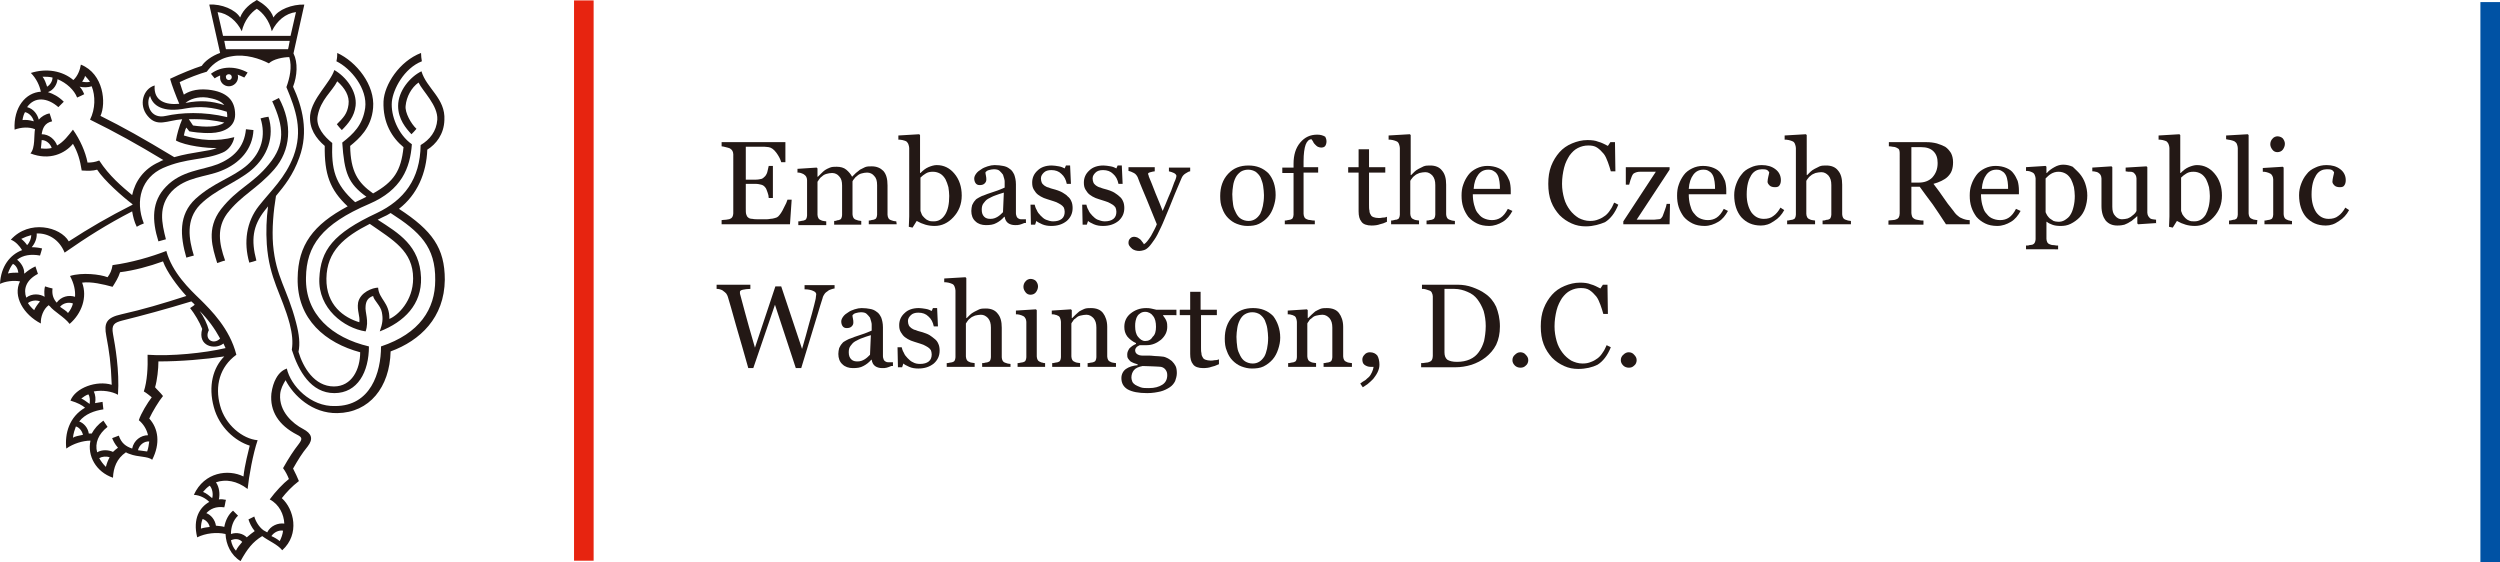 <?xml version="1.0" encoding="utf-8"?>
<!-- Generator: Adobe Illustrator 27.2.0, SVG Export Plug-In . SVG Version: 6.00 Build 0)  -->
<svg version="1.1" id="layer" xmlns="http://www.w3.org/2000/svg" xmlns:xlink="http://www.w3.org/1999/xlink" x="0px" y="0px"
	 viewBox="0 0 599.7 134.9" style="enable-background:new 0 0 599.7 134.9;" xml:space="preserve">
<style type="text/css">
	.st0{fill:#E72410;}
	.st1{fill:#0052A4;}
	.st2{fill:#231815;}
</style>
<g>
	<rect x="137.7" y="0.1" class="st0" width="4.7" height="134.4"/>
	<rect x="595" y="0.5" class="st1" width="4.7" height="134.4"/>
	<g>
		<path class="st2" d="M54.9,20.7c1.2,0,2.2-1,2.2-2.2c0-0.2,0-0.4-0.1-0.6c0.5,0.2,1,0.4,1.6,0.7c0.2-0.3,0.5-0.7,0.8-1.2
			c-2.9-1.6-6.3-1.6-8.8,0.3c0.3,0.3,0.6,0.8,0.9,1.1c0.4-0.3,0.9-0.5,1.3-0.7c0,0.1,0,0.3,0,0.4C52.7,19.7,53.7,20.7,54.9,20.7
			 M54.9,17.8c0.4,0,0.7,0.3,0.7,0.7c0,0.4-0.3,0.7-0.7,0.7c-0.4,0-0.7-0.3-0.7-0.7C54.1,18.1,54.5,17.8,54.9,17.8"/>
		<path class="st2" d="M65.8,40.6c3.9-4.5,4.5-10.8,1.1-17.1c-0.6,0.3-1,0.5-1.6,0.8c2.8,6.1,3.2,10.3-0.8,15.1
			C60.6,44.2,57,45.1,53,50.2c-3.6,4.7-2,9.3-0.9,12.9c0.7-0.2,1.3-0.5,1.9-0.6c-1.5-4.2-2-7.9,0.5-11.3
			C57.9,46.8,61.7,45.3,65.8,40.6"/>
		<path class="st2" d="M60.3,40.8c3.9-3.3,5.6-8.1,4.1-12.8c-0.7,0.1-1.2,0.2-1.9,0.4c1.3,4.1,0.3,8.1-3.2,11.2
			c-3.6,3.1-8,4.1-12.4,8.1c-4.1,3.8-3.7,8.9-2.2,14.1c0.6-0.2,1.1-0.3,1.8-0.5c-1.2-3.9-2-8.6,1.5-12.2
			C51.6,45.5,56.7,43.8,60.3,40.8"/>
		<path class="st2" d="M53,41c4.6-1.8,7.6-5.3,7.8-9.8c-0.6-0.1-1.3-0.1-1.8-0.2c-0.4,4.4-3.1,6.9-6.8,8.4
			c-3.6,1.4-8.7,1.5-12.4,5.4c-3.4,3.5-3.4,8-1.8,13.1c0.6-0.2,1.2-0.3,1.8-0.5c-1-3.9-1.9-7.9,1.4-11.5C44.6,42.4,49.3,42.5,53,41"
			/>
		<path class="st2" d="M102.5,35.9c2.1-1.3,4-3.7,4.1-7.1c0.3-5.2-4.3-7.6-5.5-11.7c-2.7,1.3-5.6,4.7-5.6,8.3c0,3.2,1.9,5.4,3.2,6.8
			c0.4-0.4,0.8-0.8,1.2-1.3c-1.3-1.2-2.8-3.9-2.6-5.5c0.2-2.2,1.4-4.4,3.1-5.6c1,2.1,4.7,5.5,4.5,8.9c-0.2,2.8-1.8,4.8-4,6.1
			c-0.1,8.2-4,13.2-10.5,16.3C79.9,56,76.9,60,76.6,66.8c-0.3,7.2,5.9,11.9,11.1,12.7c0.9-2.6-0.2-4.5,0-6.1c0.1-1.2,0.6-2,1.8-2.4
			c0.2,1.1,1.8,2.3,2.1,3.9s0.2,2.6-0.5,4.6c5.9-2.3,10.1-6.5,9.9-12.9c-0.3-7.7-5.3-10.6-10.4-13.9c0.4-0.2,0.8-0.4,1.2-0.6
			c0.7-0.3,1.3-0.6,1.9-1c7,4.5,10.8,8.1,10.7,16.1c0,6.9-3.7,12.8-13,15.9c0,6.3-2.5,14.3-11,14.3c-5.9,0.2-10.7-4.9-11.6-9
			c-0.8,0.3-1.8,0.9-2.6,2.4c-0.5,0.9-0.9,2.1-1.1,3.6c-0.4,4.2,1.7,7.6,6.2,9.9c1.2,0.6,1.3,1,0.3,2.3c-1.1,1.4-2.3,3.2-3.7,5.7
			c0.6,0.8,1.1,1.8,1.4,2.6c-1.4,1.1-3.2,3-4.6,4.9c2.3,1.2,3.4,3.6,3.5,5.8c-1.5-0.2-3.3,0.5-4.1,2.1c-0.3-0.2-0.6-0.3-0.9-0.5
			c-1.1-0.8-1.9-2.2-2.2-3.3c-0.4,0.2-1,0.5-1.4,0.7c0.3,0.9,0.7,1.8,1.5,2.8c-0.6,0.4-1.2,0.9-1.9,1.5c-0.9-0.9-2.4-1.3-3.8-0.8
			c0-1.6,0.5-3.3,1.7-4.4c-0.5-0.5-0.7-0.7-1.2-1.2c-1.1,0.9-1.8,2.3-2.1,3.9c-0.6-0.2-1.3-0.2-2-0.3c-0.2-1.4-1.2-2.6-2.3-3
			c0.9-1,2.3-1.7,4.3-1.4c0.2-0.6,0.2-1.1,0.4-1.8c-0.6-0.1-1.1-0.2-1.7-0.1c0.3-1.3,0.1-3-0.7-4.1c2.3-0.8,5-0.4,7.6,1.6
			c0.3-3,1.3-8.5,2.4-11.7c-3.6-0.3-7.8-3.7-9-8.3c-1.3-4.7-0.1-9.3,3.9-12.2c-1.6-6.3-6.1-10.7-8.6-13.2c-2.6-2.5-6.8-6.5-8.2-11.7
			c-3.6,1.4-8.4,2.8-12.9,3.4c-0.2,1.3-0.6,2.1-1.2,2.9c-1.8-0.7-6.1-1.2-9-0.3c1,1.9,1.3,3.5,1.2,5c-1.5-0.5-3.3-0.1-4.4,1.4
			c-0.7-0.8-1.2-1.8-1-3.4c-0.5-0.1-1.2-0.3-1.8-0.5c-0.2,0.7-0.2,1.6-0.1,2.5c-1.1-0.7-3-0.9-4.4,0.2c-0.7-2-0.1-4.2,2.8-5.7
			c-0.2-0.6-0.4-1.2-0.6-1.8c-1.1,0.5-1.9,1.1-2.6,1.7c0,0,0,0-0.1,0C5.9,64.3,5,63,4.1,62.3c1.4-1.1,3.3-1.4,5.5-1
			c0.2-0.5,0.3-1.1,0.5-1.7c-0.8-0.2-1.7-0.3-2.5-0.3c0.8-0.9,1.3-2.2,1.2-3.3c2.7-0.1,5.4,1.4,6.7,4.6c5.3-3.7,10.2-6.8,16.2-9.9
			c0.2,1.2,0.5,2.5,1.1,3.7c0.5-0.3,1.1-0.6,1.7-0.8c-2.2-5.6-0.5-11,4.6-13.3c5.7-2.5,9.9-1.8,14.3-3.7c1.5-0.6,2.6-2.3,2.8-3.7
			c-4.2,1.1-8.3,0.8-12.1-0.4c0.1-0.4,0.3-1.5,0.6-1.9c0.2,0.3,0.6,0.7,0.7,0.9c0.5,0.1,2.8,0.5,5.3,0.4c2.8-0.1,5.7-1.3,5.7-4.4
			c0-3.4-1.9-5.5-6.5-6c-3.1-0.3-4.9,0.6-5.8,1.2c-0.2-0.5-0.7-2-1-3c1.8-0.9,5-2.1,6.5-2.5c0.9-1.2,2.6-3.2,6-3.7
			c3.3-0.6,6.8,0.6,8.9,1.7c1-1,3.4-1.5,4.9-1.5c0.7,2.4,0.1,5-0.7,7.2c2.3,5.5,4,10.4,1.7,16.6c-2,5.2-5.3,8.1-8.3,11.9
			c-3,3.8-3.7,8.7-2.3,13.6c0.7-0.2,1.2-0.3,1.7-0.5c-1.3-4.9-0.9-8.3,2-12c0.3-0.4,0.6-0.7,0.8-1c-0.4,3-0.5,6-0.3,9.1
			c0.6,8.4,3.6,12,5.5,19.1c0.6,2.4,0.8,4.3,0.5,6.2c1.6,5.1,4.6,10.4,10.2,10.4c5.6,0,8.3-5.1,8.3-11.2
			c-8.9-2.1-15.3-7.7-15.1-16.5c0.1-7.6,3.7-12.8,15.2-17.7c7.7-3.3,9.8-8.6,10.2-14.3c-3.3-2.3-5.1-6.9-4.8-10.2
			c0.3-3,2.9-8,7.2-9.7c-0.1-0.7-0.2-1.2-0.2-2c-5.2,2-8.8,7.6-9,11.6c-0.2,5.2,2.1,8.8,4.8,11c-0.6,5.7-2.3,8.3-7.3,11.1
			c-3.7-2.6-5.4-5.3-5.5-11.4c2.1-1.7,5.1-4.3,5.5-9.1c0.5-5.5-4-11.1-8.6-13.2c0,0.6,0,1.1-0.2,2c3.5,1.7,7.5,6.6,6.9,11.2
			c-0.6,4.1-2.8,6.2-5.5,8.3c0.5,7.3,1.4,9.8,5.8,13c-0.3,0.2-0.7,0.3-1,0.5c-0.6,0.3-1.1,0.5-1.7,0.8c-5-4.4-5.7-8-5.5-14.2
			c-1.9-1.5-4-3.9-3.5-6.5c0.7-3.9,3.5-5.9,4.7-8.3c1.8,1.6,3,3.5,2.7,5.6c-0.3,2.2-1.2,3.1-2.8,4.7c0.4,0.5,0.7,0.9,1.2,1.4
			c1.6-1.6,3-3.3,3.3-5.8c0.4-3.5-2.3-7-5.1-8.6c-1,3.1-5.3,6.7-5.8,10.8c-0.3,3.2,1.4,5.6,3.5,7.4c-0.1,6.7,1.2,10.5,5.5,14.5
			c-8.3,4.4-11.9,9.3-12,17.2c-0.2,10,6.8,15.6,15,17.8c0,4.1-2,8.2-6.3,8.2c-4.7,0-7.4-4.6-8.5-8.3c0.4-1.9,0.2-4.1-0.6-7.1
			c-2.1-8.1-4.8-10.7-5.5-18.6c-0.3-3.8,0.1-8.1,0.7-11.7c2-2.4,4.1-5,5.6-9.2c2.3-6.3,0.7-12.2-1.5-17c1-2.6,1.2-5.8,0.1-8L73,1.1
			c-2.9-0.1-6.3,1.2-7.4,3.1c-0.7-2.1-2.6-3.4-4-4.2c-1.4,0.8-3.2,2.1-4,4.2c-1.1-1.9-4.5-3.3-7.4-3.1l2.6,11.6
			c-2,0.7-3.7,2-4.4,3.1c-1.9,0.6-5.1,1.9-7.6,3.1c0.4,1.5,1.4,4.1,2.2,6c-3.2,0.3-6.2-0.6-5.9-4.4c-2.8,0.8-3.9,4.7-1.7,7.3
			c2.3,2.8,4.6,1.1,8.3,0.8c-0.7,1.6-1.3,3.8-1.5,5.1c2.3,1.3,7.7,1.9,9.8,1.8c-1.6,0.8-5.7,0.9-10.2,2.2C34,33,29.7,30.6,24.1,27.8
			c1.4-3,0.8-10.1-4.7-12.3c-0.2,1.3-0.8,2.8-1.8,3.7C15,17,11.2,16.3,7.4,17.5c1.3,1.3,2.1,3,2.4,4.5c-3.6,0.2-6.6,3.7-6.3,9.1
			C5.1,30.5,7,30.4,8.4,31c-0.3,1.4,0.1,4.5-1.1,5.8c4.6,1.8,8.3,0,10.2-2.3c1.2,2.1,1.7,3.9,2.1,6.4c1.7,0.1,2.6,0.1,3.7-0.2
			c1.7,2.6,6.1,6.5,8.5,8.3v0.1c-5.9,3-10.2,5.5-15.3,8.8c-2-3.5-9.5-5.3-13.9-0.4C3.7,57.9,4.7,59,5.3,60c-2.9,1.1-5.1,3.9-5.3,8.1
			c1.2-0.6,3.2-0.9,4.8-0.6c-1.8,3.6,0.9,8,5,10.1c-0.1-1.5,0.6-3.5,1.9-4.4c0.1,0.1,0.1,0.2,0.2,0.2c1.1,1.4,3.5,2.6,4.8,4.3
			c2.9-2.5,4.3-6.4,3-9.9c2.2-0.3,5.1,0.4,7.3,1c0.7-1.1,1.4-2.2,1.8-3.5c3.3-0.4,7-1.4,10.3-2.6c0.9,2.5,3.4,5.9,5.6,8.3
			c-5.9,1.9-10.3,3.2-15.6,4.4c-3.6,0.8-4.2,2.1-3.6,5.2c0.7,3.8,1.1,6.3,1.3,11.7c-3.6-1.1-8.7,0.7-9.9,3.8
			c1.7,0.5,2.8,1.1,3.5,1.7c-3.8,2.2-4.9,6.2-4.5,9.8c1.7-1.2,4-1.9,5.8-1.9c-0.8,3.6,1.3,7.5,5.4,8.9c0.1-2.4,0.9-4.6,3.1-6.1
			c0.3,0.2,0.6,0.3,0.9,0.4c2,0.8,4.4,0.5,5.4,1.4c2-3.9,1.5-7.5-0.7-9.9c0.8-1.7,2.3-4.2,3.3-5.4c-0.6-0.8-1.6-1.7-1.9-2.1
			c0.5-1.7,0.8-4.4,0.8-6.2c5.4,0,11.2-0.5,15.8-1.2c-2.7,2.7-3.9,7.1-2.5,12.2c1.3,4.8,5.1,8.1,8.6,9.2c-0.3,1.3-1.2,4.6-1.5,7.4
			c-3.6-1.8-9.4-1.1-11.9,4.4c1.6,0.1,2.9,0.9,3.7,1.7c-2.3,1.3-4,4-2.9,8.5c2-1,4.7-1.3,6.8-0.8c0.1,2.5,1.3,5.1,3.6,6.5
			c1.6-2.9,2.9-4.6,5.2-6c1.6,1.2,3.7,2,4.8,3.4c4.3-3.9,2.8-9.9-0.1-12.5c1.1-1.4,2.4-2.8,4.1-4.1c-0.3-0.8-0.9-2-1.4-3
			c1.2-2.1,2.1-3.6,3.5-5.3c1.4-1.8,1-3.1-1.1-4.2c-2.5-1.3-5.8-4.2-5.5-8.3c0.1-1.3,0.7-2.4,1.3-3.4c1.9,3.7,6.4,8,12.4,7.9
			c7.7-0.1,12.6-6.2,12.8-14.8c7.1-2.6,12.9-8.1,13-17.2c0-7.6-3-11.8-11-17C100.1,46.7,102.3,41.5,102.5,35.9 M99.1,66.8
			c0,5.4-3.7,8.9-5.7,9.7c0.1-3.9-2.5-4.7-2.7-7.5c-1.3,0-4.3,1.1-4.8,3.6c-0.3,1.9,0.5,3.2,0.3,4.7c-3.7-1.1-8-4.1-7.9-10.5
			c0.1-6.6,4.3-10,10.4-13.1C94.3,57.6,99.1,60.2,99.1,66.8 M69.1,11.8H54.2c0,0-0.2-0.8-0.4-2h15.7C69.3,11,69.1,11.8,69.1,11.8
			 M52.2,2.9C54.6,3.2,56.8,5,58,7.5c0.6-2.6,2.2-4.5,3.6-5.4c1.4,0.9,3,2.8,3.6,5.4C66.4,5,68.5,3.2,71,2.9
			c-0.2,0.9-0.8,3.5-1.3,5.7H53.5C53,6.4,52.4,3.8,52.2,2.9 M46.3,30.1c-0.2-0.3-0.6-0.9-1-1.5c3.7-0.1,6.3,0.3,8.5,0.8
			C52.2,30.6,49,30.5,46.3,30.1 M49.7,23.4c1.7,0.3,3.2,0.7,4.1,1.8c-3.1-1-5.7-1.2-9.3-0.5C45.5,23.8,47.4,23.1,49.7,23.4
			 M39.8,27.8c-3.9,0.9-4.9-3.1-3.8-4.8c0.6,2.3,3,4.1,8.6,3c3.3-0.6,6.4-0.3,9.8,0.8c0,0.2,0.1,0.4,0.1,0.7c0,0.2,0,0.4,0,0.6
			C48.8,26.7,43.4,27,39.8,27.8 M21.6,19.6c-0.6,0.2-1.3,0.1-1.9,0c0.3-0.4,0.6-0.9,0.7-1.4C20.8,18.6,21.2,19.1,21.6,19.6
			 M12.6,18.6c0,0.8-0.5,1.7-1.3,2.2c-0.3-0.9-0.6-1.8-1.1-2.4C11,18.4,11.8,18.4,12.6,18.6 M5.4,28.8c0.1-0.7,0.3-1.4,0.6-1.9
			c1,0.2,1.9,1.2,2.1,2.2C7.1,28.8,6.2,28.7,5.4,28.8 M9.8,35.6c0.1-0.5,0.1-1.2,0.2-2c1.1,0,2.1,0.9,2.4,1.9
			C11.6,35.7,10.8,35.7,9.8,35.6 M23.8,38.5c-1,0.4-1.9,0.5-2.8,0.5c-0.5-2.6-1.8-5.5-3.5-7.9c-1.1,1.4-2.2,2.9-3.8,3.8
			c-0.5-1.4-1.9-2.7-3.7-2.7c0.2-1.4,0.7-2.7,2.5-3.1c-0.2-0.6-0.4-1.4-0.6-1.9c-1.1,0.2-2,0.8-2.6,1.5c-0.3-1.2-1.2-2.6-2.8-3
			c1.8-2.6,4.9-2.3,7.5,0c0.4-0.4,0.9-0.9,1.3-1.3c-1.2-1.2-2.5-1.9-3.8-2.3c1.4-0.5,2.2-1.9,2.3-3.1c2.2,0.9,4,2.6,4.7,4.4
			c0.7-0.3,1.1-0.5,1.7-0.8c-0.3-0.7-0.6-1.3-1.1-1.8c0.9,0.2,2,0.2,2.9-0.1c0.9,2.3,0.9,5.4-0.4,8c6.3,3.1,11.3,5.9,17.6,9.7
			c-0.4,0.1-0.7,0.3-1.1,0.5c-3.6,1.6-5.7,4.6-6.4,7.9C29.2,44.7,26.2,42.2,23.8,38.5 M7.5,56.4c0,0.8-0.4,1.8-1,2.4
			c-0.4-0.6-0.9-1.1-1.4-1.5C5.9,56.9,6.7,56.6,7.5,56.4 M1.9,65.6c0.3-0.9,0.7-1.7,1.2-2.3c0.7,0.3,1.2,1.2,1.3,2.1
			C3.6,65.4,2.7,65.4,1.9,65.6 M8.2,74.4c-0.6-0.5-1.1-1.1-1.5-1.7c0.7-0.6,2-0.8,2.9-0.4C9,73,8.4,73.9,8.2,74.4 M16.3,75.1
			c-0.3-0.5-1.1-0.9-1.9-1.5c0.7-0.9,2.1-1.2,3.1-0.8C17.3,73.6,16.9,74.4,16.3,75.1 M52.8,81.2c-1.5,1.6-3.9,0.3-2.7-2
			c-0.4-1.5-1.2-3.2-2.2-4.6C49.9,76.6,51.5,78.8,52.8,81.2 M19.5,95.6c0.5-0.4,1.1-0.8,1.7-1c0.4,0.6,0.4,1.5,0.3,2.3
			C20.7,96.3,20,95.8,19.5,95.6 M18.2,102.3c0.8,0.2,1.5,1.1,1.7,2c-1,0.2-2,0.4-2.4,0.7C17.6,104,17.9,103.1,18.2,102.3
			 M23.8,109.9c0.7-0.4,1.7-0.5,2.5-0.2c-0.4,0.7-0.7,1.5-0.9,2.3C24.7,111.3,24.2,110.6,23.8,109.9 M35.3,108.3
			c-0.8-0.1-1.5-0.2-2.2-0.3c0.3-1.3,1.5-2.2,2.7-2.1C35.7,106.6,35.6,107.5,35.3,108.3 M35.4,85.1c0.1,3-0.1,6.4-0.9,8.8
			c0.7,0.4,1.4,1,1.9,1.4c-1,1.3-2.6,3.9-3.1,5.5c1.1,0.9,1.9,2.2,2.2,3.6c-1.7,0-3.4,1.2-3.8,3.2c-1.5-0.5-2.6-1.3-3.2-3.1
			c-0.5,0.2-1.1,0.4-1.6,0.6c0.2,0.5,0.6,1.4,1.4,2.3c-0.4,0.3-0.8,0.6-1.2,1c-1.1-0.5-2.6-0.6-3.8,0.1c-0.6-2.2,0.3-4.4,2.5-6.1
			c-0.3-0.5-0.7-1-1-1.5c-1.3,0.9-2.2,2-2.8,3.1c-0.2,0-0.5,0-0.7,0c-0.2-1.4-1.2-2.5-2.3-2.9c1.4-1.8,3.7-2.6,5.8-2.9
			c-0.1-0.6-0.1-1.1-0.2-1.8c-0.6,0.1-1.2,0.2-1.8,0.3c0.2-0.9,0.1-2-0.3-2.8c2.1-0.4,4.4,0,5.8,0.8c0.4-5.8-0.7-11.9-1.2-14.6
			c-0.4-2.2,0.3-2.7,2.2-3.2c4.8-1.2,10.4-2.7,16.6-4.6c0.3,0.3,0.6,0.5,0.8,0.8c-0.3,0.3-0.7,0.5-1.1,0.8c1.1,1.4,2.3,3.4,2.9,5
			c-1.2,4.2,3.1,5.1,5.1,3.5c0.2,0.4,0.3,0.7,0.5,1.1C49,84.7,41,85.5,35.4,85.1 M48.7,118c0.5-0.6,1-1.1,1.6-1.5
			c0.6,0.6,0.9,2,0.6,3C50.3,119,49.5,118.3,48.7,118 M48.6,124.5c0.7,0.2,1.5,0.9,1.7,1.9c-0.8,0.1-1.5,0.2-2.1,0.4
			C48.2,126,48.3,125.2,48.6,124.5 M56.6,132.1c-0.6-0.6-1-1.5-1.2-2.5c1.1-0.5,2.1-0.3,2.7,0.4C57.5,130.7,56.9,131.4,56.6,132.1
			 M67.1,129.8c-0.6-0.5-1.3-0.9-2-1.2c0.6-0.9,1.8-1.5,2.8-1.3C67.8,128.2,67.5,129,67.1,129.8"/>
	</g>
	<g>
		<path class="st2" d="M189.9,48l-0.4,5.8h-16.4v-1c0.3,0,0.6-0.1,1.1-0.1c0.5-0.1,0.8-0.1,0.9-0.2c0.3-0.1,0.5-0.3,0.6-0.5
			s0.2-0.5,0.2-0.8V37c0-0.3-0.1-0.6-0.2-0.8c-0.1-0.2-0.3-0.4-0.6-0.6c-0.2-0.1-0.6-0.2-1-0.3c-0.4-0.1-0.8-0.2-1-0.2v-1h15.3v4.8
			h-1c-0.2-0.7-0.6-1.5-1.2-2.3c-0.6-0.8-1.2-1.2-1.8-1.3c-0.3,0-0.6-0.1-1-0.1s-0.9,0-1.4,0h-3.1v7.9h2.2c0.7,0,1.2-0.1,1.6-0.2
			c0.3-0.1,0.6-0.4,0.9-0.7c0.2-0.3,0.4-0.6,0.5-1.1s0.2-0.9,0.3-1.3h1v7.7h-1c0-0.4-0.1-0.9-0.3-1.4s-0.3-0.9-0.5-1.1
			c-0.3-0.4-0.6-0.6-1-0.7s-0.8-0.2-1.5-0.2h-2.2V50c0,0.6,0,1.1,0.1,1.4s0.2,0.6,0.5,0.8c0.2,0.2,0.6,0.3,1,0.3
			c0.4,0.1,1,0.1,1.8,0.1c0.3,0,0.7,0,1.2,0s0.9,0,1.3-0.1c0.4,0,0.7-0.1,1.1-0.2c0.4-0.1,0.6-0.2,0.8-0.4c0.4-0.4,0.9-1.1,1.3-2
			c0.5-0.9,0.8-1.6,0.9-2h1V48z"/>
		<path class="st2" d="M215.1,53.8h-6.7v-0.9c0.2,0,0.4,0,0.6-0.1c0.2,0,0.4-0.1,0.6-0.1c0.3-0.1,0.5-0.2,0.6-0.4
			c0.1-0.2,0.2-0.5,0.2-0.8v-7.1c0-1-0.2-1.7-0.7-2.2c-0.4-0.5-1-0.8-1.7-0.8c-0.5,0-0.9,0.1-1.3,0.2c-0.4,0.1-0.8,0.3-1.1,0.6
			c-0.3,0.2-0.5,0.4-0.7,0.7c-0.2,0.2-0.3,0.4-0.4,0.6v7.9c0,0.3,0.1,0.6,0.2,0.8c0.1,0.2,0.3,0.4,0.6,0.5c0.2,0.1,0.4,0.1,0.6,0.2
			c0.2,0,0.4,0.1,0.7,0.1v0.9h-6.5V53c0.2,0,0.4,0,0.6-0.1s0.4-0.1,0.5-0.1c0.3-0.1,0.5-0.2,0.6-0.4c0.1-0.2,0.2-0.5,0.2-0.8v-7.1
			c0-1-0.2-1.7-0.7-2.2c-0.4-0.5-1-0.8-1.7-0.8c-0.5,0-0.9,0.1-1.3,0.2c-0.4,0.1-0.8,0.3-1.1,0.6c-0.3,0.2-0.5,0.4-0.7,0.7
			c-0.2,0.3-0.3,0.5-0.4,0.6v7.9c0,0.3,0.1,0.6,0.2,0.8c0.1,0.2,0.3,0.4,0.6,0.5c0.2,0.1,0.4,0.2,0.6,0.2c0.2,0,0.4,0.1,0.7,0.1V54
			h-6.7v-0.9c0.2,0,0.4,0,0.7-0.1c0.2,0,0.4-0.1,0.6-0.1c0.3-0.1,0.5-0.2,0.6-0.4c0.1-0.2,0.2-0.5,0.2-0.8v-8.5
			c0-0.3-0.1-0.6-0.2-0.8c-0.1-0.2-0.3-0.4-0.6-0.6c-0.2-0.1-0.4-0.2-0.7-0.3c-0.3-0.1-0.5-0.1-0.8-0.1v-0.9l4.6-0.3l0.2,0.2v2h0.1
			c0.2-0.2,0.5-0.5,0.8-0.8s0.6-0.6,0.9-0.8c0.3-0.2,0.7-0.4,1.2-0.6s1-0.2,1.6-0.2c0.9,0,1.7,0.2,2.3,0.7s1.1,1.1,1.4,1.7
			c0.3-0.3,0.6-0.6,0.9-0.9c0.3-0.2,0.6-0.5,1-0.8c0.4-0.2,0.8-0.4,1.2-0.6c0.5-0.2,1-0.2,1.6-0.2c1.2,0,2.1,0.4,2.8,1.1
			c0.7,0.8,1,1.9,1,3.5v7c0,0.3,0.1,0.6,0.2,0.8c0.1,0.2,0.3,0.4,0.6,0.5c0.2,0.1,0.4,0.1,0.6,0.2c0.2,0,0.4,0.1,0.7,0.1L215.1,53.8
			L215.1,53.8z"/>
		<path class="st2" d="M230.7,46.9c0,2.1-0.7,3.8-2,5.2c-1.3,1.4-2.8,2.1-4.5,2.1c-0.8,0-1.5-0.1-2.2-0.3c-0.7-0.2-1.4-0.5-2.1-0.9
			l-1,1.6l-0.9-0.2c0-0.7,0.1-1.5,0.1-2.5s0-1.9,0-2.8V35.5c0-0.3-0.1-0.6-0.2-0.9c-0.1-0.3-0.3-0.5-0.5-0.7
			c-0.2-0.1-0.5-0.2-0.9-0.3c-0.4-0.1-0.8-0.1-1-0.1v-1l5-0.3l0.2,0.2v9.1h0.1c0.6-0.6,1.2-1.1,1.9-1.4s1.4-0.5,2-0.5
			c1.7,0,3.1,0.7,4.2,2C230.1,43,230.7,44.8,230.7,46.9z M227.7,47c0-0.7-0.1-1.4-0.2-2.1c-0.2-0.7-0.4-1.3-0.7-1.9
			c-0.3-0.5-0.7-1-1.2-1.3s-1.1-0.5-1.8-0.5s-1.2,0.1-1.7,0.4s-0.9,0.6-1.3,1v8c0.1,0.2,0.2,0.5,0.3,0.8s0.4,0.6,0.7,0.9
			s0.6,0.5,0.9,0.6c0.4,0.2,0.8,0.2,1.3,0.2c1.1,0,2-0.5,2.7-1.6S227.7,48.9,227.7,47z"/>
		<path class="st2" d="M245.7,53.5c-0.4,0.2-0.8,0.3-1.1,0.4c-0.3,0.1-0.7,0.1-1.1,0.1c-0.7,0-1.3-0.2-1.7-0.5
			c-0.4-0.3-0.7-0.8-0.8-1.5h-0.1c-0.6,0.7-1.3,1.2-1.9,1.5c-0.7,0.4-1.5,0.5-2.5,0.5s-1.9-0.3-2.5-0.9c-0.7-0.6-1-1.5-1-2.5
			c0-0.5,0.1-1,0.2-1.4c0.2-0.4,0.4-0.8,0.7-1.1c0.2-0.3,0.5-0.5,0.9-0.7s0.7-0.4,1.1-0.5c0.4-0.2,1.3-0.5,2.5-0.9
			c1.3-0.4,2.1-0.8,2.6-1v-1.4c0-0.1,0-0.4-0.1-0.7c-0.1-0.3-0.2-0.7-0.3-1c-0.2-0.3-0.5-0.6-0.8-0.9s-0.8-0.4-1.4-0.4
			c-0.4,0-0.8,0.1-1.2,0.2c-0.4,0.1-0.6,0.3-0.8,0.5c0,0.2,0,0.5,0.1,0.8c0.1,0.4,0.1,0.7,0.1,1s-0.1,0.6-0.4,0.9s-0.7,0.4-1.2,0.4
			c-0.5,0-0.8-0.2-1-0.5s-0.3-0.7-0.3-1.1s0.2-0.8,0.5-1.2c0.3-0.4,0.7-0.7,1.2-1c0.4-0.3,0.9-0.5,1.5-0.7s1.2-0.3,1.7-0.3
			c0.8,0,1.5,0.1,2,0.2c0.6,0.1,1.1,0.3,1.6,0.7c0.5,0.3,0.8,0.8,1.1,1.4c0.2,0.6,0.4,1.3,0.4,2.3c0,1.3,0,2.5,0,3.5s0,2.1,0,3.4
			c0,0.4,0.1,0.6,0.2,0.9c0.1,0.2,0.3,0.4,0.6,0.5c0.1,0.1,0.4,0.1,0.7,0.1c0.3,0,0.6,0,0.9,0v0.9H245.7z M240.8,46.2
			c-0.8,0.2-1.5,0.5-2.1,0.7s-1.1,0.5-1.7,0.8c-0.5,0.3-0.8,0.7-1.1,1.1c-0.3,0.4-0.4,0.9-0.4,1.5c0,0.8,0.2,1.3,0.6,1.7
			c0.4,0.4,0.9,0.5,1.5,0.5c0.7,0,1.2-0.2,1.7-0.5s0.9-0.7,1.3-1.1L240.8,46.2z"/>
		<path class="st2" d="M256.1,47.1c0.4,0.3,0.7,0.7,0.9,1.2c0.2,0.4,0.3,1,0.3,1.6c0,1.3-0.5,2.3-1.4,3.1c-1,0.8-2.2,1.2-3.7,1.2
			c-0.8,0-1.5-0.1-2.2-0.4s-1.2-0.6-1.4-0.8l-0.3,0.9h-1l-0.1-4.8h1c0.1,0.4,0.2,0.8,0.5,1.3c0.2,0.5,0.5,0.9,0.9,1.3s0.8,0.8,1.3,1
			s1.1,0.4,1.7,0.4c0.9,0,1.6-0.2,2.1-0.6s0.7-1,0.7-1.7c0-0.4-0.1-0.7-0.2-1c-0.2-0.3-0.4-0.5-0.7-0.7c-0.3-0.2-0.7-0.4-1.1-0.6
			c-0.5-0.2-0.9-0.3-1.5-0.5c-0.4-0.1-0.9-0.3-1.5-0.5c-0.5-0.2-1-0.5-1.4-0.8s-0.7-0.7-1-1.2s-0.4-1-0.4-1.7c0-1.1,0.4-2.1,1.3-2.9
			c0.8-0.8,2-1.2,3.4-1.2c0.5,0,1.1,0.1,1.7,0.2s1,0.3,1.4,0.5l0.3-0.7h1l0.2,4.4h-1c-0.2-1-0.6-1.8-1.3-2.4
			c-0.6-0.6-1.4-0.9-2.4-0.9c-0.8,0-1.4,0.2-1.8,0.6s-0.7,0.8-0.7,1.4c0,0.4,0.1,0.8,0.2,1c0.1,0.3,0.4,0.5,0.6,0.7
			c0.3,0.2,0.6,0.4,1.1,0.5c0.4,0.2,0.9,0.3,1.6,0.5c0.6,0.2,1.2,0.4,1.7,0.7C255.3,46.5,255.8,46.7,256.1,47.1z"/>
		<path class="st2" d="M268.5,47.1c0.4,0.3,0.7,0.7,0.9,1.2c0.2,0.4,0.3,1,0.3,1.6c0,1.3-0.5,2.3-1.4,3.1c-1,0.8-2.2,1.2-3.7,1.2
			c-0.8,0-1.5-0.1-2.2-0.4s-1.2-0.6-1.4-0.8l-0.3,0.9h-1l-0.1-4.8h1c0.1,0.4,0.2,0.8,0.5,1.3c0.2,0.5,0.5,0.9,0.9,1.3s0.8,0.8,1.3,1
			s1.1,0.4,1.7,0.4c0.9,0,1.6-0.2,2.1-0.6s0.7-1,0.7-1.7c0-0.4-0.1-0.7-0.2-1c-0.2-0.3-0.4-0.5-0.7-0.7c-0.3-0.2-0.7-0.4-1.1-0.6
			c-0.5-0.2-0.9-0.3-1.5-0.5c-0.4-0.1-0.9-0.3-1.5-0.5c-0.5-0.2-1-0.5-1.4-0.8s-0.7-0.7-1-1.2s-0.4-1-0.4-1.7c0-1.1,0.4-2.1,1.3-2.9
			c0.8-0.8,2-1.2,3.4-1.2c0.5,0,1.1,0.1,1.7,0.2s1,0.3,1.4,0.5l0.3-0.7h1l0.2,4.4h-1c-0.2-1-0.6-1.8-1.3-2.4
			c-0.6-0.6-1.4-0.9-2.4-0.9c-0.8,0-1.4,0.2-1.8,0.6s-0.7,0.8-0.7,1.4c0,0.4,0.1,0.8,0.2,1c0.1,0.3,0.4,0.5,0.6,0.7
			c0.3,0.2,0.6,0.4,1.1,0.5c0.4,0.2,0.9,0.3,1.6,0.5c0.6,0.2,1.2,0.4,1.7,0.7C267.7,46.5,268.1,46.7,268.5,47.1z"/>
		<path class="st2" d="M270.7,58.3c0-0.5,0.1-0.8,0.4-1.1s0.6-0.4,1-0.4c0.3,0,0.5,0.1,0.8,0.2c0.2,0.1,0.4,0.3,0.6,0.4
			c0.1,0.1,0.3,0.3,0.5,0.6c0.2,0.2,0.3,0.4,0.4,0.6c0.5-0.3,1-0.9,1.7-2c0.6-1.1,1.1-2,1.4-2.8c-0.9-2.2-1.7-4.2-2.4-5.9
			c-0.7-1.7-1.5-3.5-2.2-5.4c-0.2-0.4-0.5-0.8-0.9-1s-0.8-0.4-1.3-0.5v-0.9h6.3v1c-0.3,0-0.6,0.1-1,0.2s-0.6,0.2-0.6,0.4
			c0,0.1,0,0.1,0.1,0.3c0,0.1,0.1,0.3,0.1,0.4c0.4,0.9,0.9,2.2,1.6,4c0.7,1.7,1.3,3.1,1.7,4.2c0.4-1,0.9-2,1.3-3.1
			c0.5-1.1,1-2.3,1.5-3.8c0.1-0.2,0.2-0.4,0.3-0.7c0.1-0.3,0.2-0.6,0.2-0.8c0-0.2-0.2-0.5-0.6-0.7s-0.8-0.3-1.2-0.4v-0.9h5.1v0.9
			c-0.3,0-0.6,0.2-1.1,0.5s-0.8,0.7-1,1.2c-1.1,2.6-2.1,4.9-2.9,7c-0.9,2.1-1.5,3.7-2,4.7c-0.6,1.3-1.1,2.3-1.6,3s-0.9,1.3-1.3,1.7
			c-0.4,0.4-0.8,0.7-1.2,0.8c-0.4,0.1-0.7,0.2-1.1,0.2c-0.7,0-1.3-0.2-1.7-0.5C270.9,59.1,270.7,58.7,270.7,58.3z"/>
		<path class="st2" d="M306,46.8c0,1-0.2,1.9-0.5,2.8s-0.7,1.7-1.3,2.4c-0.6,0.7-1.4,1.3-2.2,1.7c-0.8,0.4-1.8,0.5-2.8,0.5
			c-0.9,0-1.7-0.2-2.5-0.5s-1.5-0.8-2.1-1.4s-1.1-1.4-1.4-2.3c-0.4-0.9-0.5-1.9-0.5-3c0-2.1,0.6-3.9,1.9-5.3s2.9-2,4.9-2
			c1.9,0,3.5,0.6,4.8,1.9C305.4,42.9,306,44.6,306,46.8z M303.2,46.8c0-0.7-0.1-1.4-0.2-2.2c-0.1-0.8-0.4-1.4-0.6-2
			c-0.3-0.6-0.7-1-1.2-1.4c-0.5-0.3-1.1-0.5-1.8-0.5c-0.7,0-1.3,0.2-1.8,0.5c-0.5,0.4-0.9,0.8-1.2,1.4c-0.3,0.6-0.5,1.2-0.6,1.9
			c-0.1,0.7-0.2,1.4-0.2,2.1c0,0.9,0.1,1.7,0.2,2.5s0.4,1.4,0.7,2c0.3,0.6,0.7,1.1,1.2,1.4s1.1,0.5,1.8,0.5c1.2,0,2.1-0.6,2.8-1.7
			C302.8,50.3,303.2,48.8,303.2,46.8z"/>
		<path class="st2" d="M318.2,33.9c0,0.4-0.1,0.8-0.3,1.1c-0.2,0.3-0.6,0.4-1,0.4c-0.3,0-0.5-0.1-0.8-0.2c-0.2-0.1-0.4-0.3-0.6-0.5
			s-0.4-0.4-0.5-0.7c-0.2-0.3-0.3-0.5-0.4-0.6c-0.6,0-1.1,0.5-1.4,1.3s-0.5,2.2-0.5,4v1.4h3.5v1.3h-3.5v9.9c0,0.3,0.1,0.6,0.2,0.8
			c0.1,0.2,0.3,0.4,0.6,0.5c0.2,0.1,0.5,0.2,0.9,0.2c0.4,0.1,0.7,0.1,1,0.1v0.9h-7.2v-0.9c0.2,0,0.4,0,0.7-0.1
			c0.2,0,0.4-0.1,0.6-0.1c0.3-0.1,0.5-0.2,0.6-0.4c0.1-0.2,0.2-0.5,0.2-0.8v-10h-2.7v-1.3h2.7v-0.9c0-2.1,0.5-3.8,1.6-5.1
			c1.1-1.3,2.4-1.9,4.1-1.9c0.8,0,1.4,0.2,1.9,0.5C318,33,318.2,33.4,318.2,33.9z"/>
		<path class="st2" d="M332.7,53.2c-0.6,0.3-1.2,0.5-1.7,0.6c-0.5,0.2-1.2,0.3-2,0.3c-1.1,0-2-0.3-2.4-0.9c-0.5-0.6-0.7-1.4-0.7-2.5
			v-9.3h-2.5v-1.3h2.5v-4.3h2.5v4.3h3.9v1.3h-3.9v7.7c0,0.6,0,1.1,0.1,1.4c0,0.4,0.1,0.7,0.3,1c0.1,0.3,0.4,0.5,0.7,0.6
			c0.3,0.1,0.7,0.2,1.2,0.2c0.2,0,0.6,0,1-0.1c0.5,0,0.8-0.1,1-0.2V53.2z"/>
		<path class="st2" d="M349,53.8h-6.8v-0.9c0.2,0,0.5,0,0.7-0.1c0.3,0,0.5-0.1,0.6-0.1c0.3-0.1,0.5-0.2,0.6-0.4
			c0.1-0.2,0.2-0.5,0.2-0.8v-7.1c0-1-0.2-1.7-0.7-2.3c-0.5-0.5-1-0.8-1.7-0.8c-0.5,0-0.9,0.1-1.4,0.2c-0.4,0.2-0.8,0.3-1.1,0.6
			c-0.3,0.2-0.6,0.5-0.7,0.7c-0.2,0.2-0.3,0.4-0.4,0.6v7.9c0,0.3,0.1,0.6,0.2,0.8c0.1,0.2,0.3,0.4,0.6,0.5c0.2,0.1,0.4,0.2,0.6,0.2
			s0.5,0.1,0.7,0.1v0.9h-6.7v-0.9c0.2,0,0.4,0,0.7-0.1s0.4-0.1,0.6-0.1c0.3-0.1,0.5-0.2,0.6-0.4c0.1-0.2,0.2-0.5,0.2-0.8v-16
			c0-0.3-0.1-0.6-0.2-0.9s-0.3-0.6-0.6-0.7c-0.2-0.1-0.5-0.2-0.9-0.3c-0.4-0.1-0.8-0.1-1-0.1v-1l5.1-0.3l0.2,0.2V42h0.1
			c0.3-0.3,0.6-0.6,0.8-0.8c0.2-0.2,0.6-0.5,1-0.7s0.8-0.4,1.2-0.6c0.5-0.2,1-0.2,1.6-0.2c1.2,0,2.2,0.4,2.8,1.2
			c0.7,0.8,1,1.9,1,3.4v7.1c0,0.3,0.1,0.6,0.2,0.8c0.1,0.2,0.3,0.4,0.6,0.5c0.2,0.1,0.4,0.1,0.6,0.2c0.2,0,0.4,0.1,0.7,0.1L349,53.8
			L349,53.8z"/>
		<path class="st2" d="M362.8,50.6c-0.6,1.1-1.3,2-2.3,2.6s-2.1,1-3.3,1c-1.1,0-2.1-0.2-2.9-0.6s-1.5-0.9-2.1-1.6
			c-0.5-0.7-0.9-1.4-1.2-2.3c-0.3-0.9-0.4-1.8-0.4-2.8c0-0.9,0.1-1.8,0.4-2.6c0.3-0.9,0.7-1.6,1.2-2.3c0.5-0.7,1.2-1.2,2-1.6
			s1.7-0.6,2.6-0.6c1,0,1.9,0.2,2.6,0.5s1.3,0.7,1.7,1.3c0.4,0.5,0.7,1.1,1,1.8c0.2,0.7,0.3,1.5,0.3,2.3v0.9h-9.1
			c0,0.9,0.1,1.7,0.3,2.5c0.2,0.7,0.4,1.4,0.8,1.9s0.8,1,1.4,1.3s1.3,0.5,2.1,0.5c0.8,0,1.5-0.2,2.1-0.6s1.2-1.1,1.7-2.1L362.8,50.6
			z M359.8,45.3c0-0.5,0-1.1-0.1-1.7s-0.2-1.1-0.4-1.5c-0.2-0.4-0.5-0.8-0.9-1c-0.4-0.3-0.8-0.4-1.4-0.4c-1,0-1.8,0.4-2.4,1.2
			c-0.6,0.8-1,1.9-1.1,3.4H359.8z"/>
		<path class="st2" d="M380.4,54.3c-1.2,0-2.3-0.2-3.4-0.7s-2-1.1-2.9-2c-0.8-0.9-1.5-1.9-2-3.2c-0.5-1.3-0.7-2.7-0.7-4.3
			c0-1.6,0.2-3,0.7-4.3s1.2-2.4,2-3.3s1.8-1.6,3-2.1s2.4-0.8,3.7-0.8c1,0,1.9,0.1,2.6,0.4c0.8,0.2,1.5,0.6,2.3,1l0.6-0.9h1.1l0.1,7
			h-1.1c-0.2-0.7-0.4-1.4-0.7-2.2c-0.3-0.8-0.6-1.5-1-2c-0.5-0.6-1-1.1-1.6-1.5s-1.3-0.5-2.1-0.5c-0.9,0-1.7,0.2-2.5,0.6
			s-1.4,1-2,1.8c-0.5,0.8-1,1.7-1.3,2.9c-0.3,1.2-0.5,2.5-0.5,3.9c0,1.3,0.2,2.4,0.5,3.5s0.8,2,1.4,2.8s1.3,1.4,2.1,1.9
			c0.8,0.4,1.7,0.7,2.7,0.7c0.8,0,1.4-0.1,2.1-0.4c0.6-0.2,1.2-0.6,1.6-0.9c0.5-0.4,0.9-0.9,1.2-1.4c0.4-0.5,0.6-1.1,0.9-1.7l1,0.5
			c-0.8,2-1.9,3.4-3.2,4.2C383.8,53.8,382.2,54.3,380.4,54.3z"/>
		<path class="st2" d="M400.5,53.8h-11.1v-0.7l7.8-11.9h-1.9c-0.8,0-1.4,0-1.9,0s-0.9,0.1-1.3,0.3c-0.3,0.1-0.5,0.4-0.7,0.9
			s-0.4,1.1-0.6,1.9H390v-4.2h10.5v0.6l-7.9,12c0.3,0,0.7,0,1.1,0s0.8,0,1.3,0c0.4,0,0.8,0,1.2,0c0.4,0,0.9,0,1.6-0.1
			c0.4,0,0.6-0.1,0.8-0.4c0.2-0.2,0.3-0.5,0.4-0.8s0.2-0.6,0.4-1.1c0.2-0.5,0.3-0.9,0.4-1.4h0.8L400.5,53.8L400.5,53.8z"/>
		<path class="st2" d="M414.5,50.6c-0.6,1.1-1.3,2-2.3,2.6s-2.1,1-3.3,1c-1.1,0-2.1-0.2-2.9-0.6s-1.5-0.9-2.1-1.6
			c-0.5-0.7-0.9-1.4-1.2-2.3c-0.3-0.9-0.4-1.8-0.4-2.8c0-0.9,0.1-1.8,0.4-2.6c0.3-0.9,0.7-1.6,1.2-2.3c0.5-0.7,1.2-1.2,2-1.6
			s1.7-0.6,2.6-0.6c1,0,1.9,0.2,2.6,0.5s1.3,0.7,1.7,1.3c0.4,0.5,0.7,1.1,1,1.8c0.2,0.7,0.3,1.5,0.3,2.3v0.9h-9
			c0,0.9,0.1,1.7,0.3,2.5c0.2,0.7,0.4,1.4,0.8,1.9s0.8,1,1.4,1.3s1.3,0.5,2.1,0.5c0.8,0,1.5-0.2,2.1-0.6s1.2-1.1,1.7-2.1L414.5,50.6
			z M411.4,45.3c0-0.5,0-1.1-0.1-1.7s-0.2-1.1-0.4-1.5c-0.2-0.4-0.5-0.8-0.9-1c-0.4-0.3-0.8-0.4-1.4-0.4c-1,0-1.8,0.4-2.4,1.2
			c-0.6,0.8-1,1.9-1.1,3.4H411.4z"/>
		<path class="st2" d="M422.4,54.1c-2,0-3.5-0.7-4.7-2c-1.1-1.3-1.7-3.1-1.7-5.3c0-1,0.2-1.9,0.5-2.7c0.3-0.8,0.7-1.6,1.3-2.3
			c0.5-0.7,1.2-1.2,2.1-1.6c0.8-0.4,1.7-0.6,2.7-0.6c1.3,0,2.4,0.3,3.3,1c0.8,0.6,1.3,1.5,1.3,2.6c0,0.5-0.1,0.9-0.3,1.2
			c-0.2,0.4-0.6,0.5-1.1,0.5s-1-0.1-1.3-0.4s-0.5-0.6-0.5-0.9c0-0.4,0.1-0.8,0.2-1.3c0.1-0.4,0.2-0.8,0.2-1
			c-0.2-0.3-0.4-0.5-0.7-0.6c-0.3-0.1-0.7-0.1-1.1-0.1s-0.9,0.1-1.3,0.3c-0.4,0.2-0.8,0.5-1.2,1.1c-0.3,0.5-0.6,1.1-0.8,1.9
			c-0.2,0.8-0.3,1.7-0.3,2.8c0,1.7,0.4,3.1,1.1,4.2c0.8,1.1,1.8,1.6,3,1.6c0.9,0,1.7-0.2,2.3-0.7c0.6-0.4,1.2-1.1,1.7-2l0.9,0.6
			c-0.6,1.1-1.4,2-2.4,2.6C424.5,53.8,423.5,54.1,422.4,54.1z"/>
		<path class="st2" d="M444,53.8h-6.8v-0.9c0.2,0,0.5,0,0.7-0.1s0.5-0.1,0.6-0.1c0.3-0.1,0.5-0.2,0.6-0.4c0.1-0.2,0.2-0.5,0.2-0.8
			v-7.1c0-1-0.2-1.7-0.7-2.3c-0.5-0.5-1-0.8-1.7-0.8c-0.5,0-0.9,0.1-1.4,0.2c-0.4,0.2-0.8,0.3-1.1,0.6c-0.3,0.2-0.6,0.5-0.7,0.7
			c-0.2,0.2-0.3,0.4-0.4,0.6v7.9c0,0.3,0.1,0.6,0.2,0.8c0.1,0.2,0.3,0.4,0.6,0.5c0.2,0.1,0.4,0.2,0.6,0.2s0.5,0.1,0.7,0.1v0.9h-6.7
			v-0.9c0.2,0,0.4,0,0.7-0.1c0.2,0,0.4-0.1,0.6-0.1c0.3-0.1,0.5-0.2,0.6-0.4c0.1-0.2,0.2-0.5,0.2-0.8v-16c0-0.3-0.1-0.6-0.2-0.9
			s-0.3-0.6-0.6-0.7c-0.2-0.1-0.5-0.2-0.9-0.3c-0.4-0.1-0.8-0.1-1-0.1v-1l5.1-0.3l0.2,0.2V42h0.1c0.3-0.3,0.6-0.6,0.8-0.8
			c0.2-0.2,0.6-0.5,1-0.7s0.8-0.4,1.2-0.6c0.5-0.2,1-0.2,1.6-0.2c1.2,0,2.2,0.4,2.8,1.2c0.7,0.8,1,1.9,1,3.4v7.1
			c0,0.3,0.1,0.6,0.2,0.8c0.1,0.2,0.3,0.4,0.6,0.5c0.2,0.1,0.4,0.1,0.6,0.2c0.2,0,0.4,0.1,0.7,0.1L444,53.8L444,53.8z"/>
		<path class="st2" d="M472.1,53.8h-5.3c-1.2-1.8-2.2-3.4-3.2-4.8c-1-1.3-2-2.7-3.1-4.2h-2v6.3c0,0.3,0.1,0.6,0.2,0.9
			c0.1,0.2,0.3,0.4,0.7,0.6c0.2,0.1,0.5,0.1,0.9,0.2s0.8,0.1,1.1,0.1v1H453v-1c0.2,0,0.5-0.1,1-0.1c0.4,0,0.7-0.1,0.9-0.2
			c0.3-0.1,0.5-0.3,0.6-0.5s0.2-0.5,0.2-0.9V36.9c0-0.3,0-0.6-0.1-0.9s-0.3-0.4-0.7-0.6c-0.2-0.1-0.5-0.2-0.9-0.2
			c-0.4-0.1-0.7-0.1-0.9-0.1v-1h9.1c0.8,0,1.6,0.1,2.4,0.3c0.7,0.2,1.4,0.5,2,0.8c0.6,0.4,1,0.9,1.4,1.5c0.3,0.6,0.5,1.3,0.5,2.2
			c0,0.8-0.1,1.4-0.3,2c-0.2,0.6-0.6,1.1-1,1.5s-0.9,0.7-1.5,1s-1.2,0.5-1.9,0.7c1,1.3,1.8,2.4,2.4,3.3s1.4,2,2.4,3.2
			c0.4,0.6,0.8,1,1.1,1.2c0.3,0.3,0.7,0.5,1,0.6c0.2,0.1,0.5,0.2,0.9,0.3c0.4,0.1,0.7,0.1,0.9,0.1v1H472.1z M464.8,39.1
			c0-1.2-0.3-2.1-1-2.8c-0.7-0.7-1.7-1-2.9-1h-2.4v8.5h1.8c1.3,0,2.4-0.4,3.2-1.2C464.4,41.6,464.8,40.5,464.8,39.1z"/>
		<path class="st2" d="M484.7,50.6c-0.6,1.1-1.3,2-2.3,2.6s-2.1,1-3.3,1c-1.1,0-2.1-0.2-2.9-0.6s-1.5-0.9-2.1-1.6
			c-0.5-0.7-0.9-1.4-1.2-2.3c-0.3-0.9-0.4-1.8-0.4-2.8c0-0.9,0.1-1.8,0.4-2.6c0.3-0.9,0.7-1.6,1.2-2.3c0.5-0.7,1.2-1.2,2-1.6
			s1.7-0.6,2.6-0.6c1,0,1.9,0.2,2.6,0.5s1.3,0.7,1.7,1.3c0.4,0.5,0.7,1.1,1,1.8c0.2,0.7,0.3,1.5,0.3,2.3v0.9h-9.1
			c0,0.9,0.1,1.7,0.3,2.5c0.2,0.7,0.4,1.4,0.8,1.9s0.8,1,1.4,1.3s1.3,0.5,2.1,0.5c0.8,0,1.5-0.2,2.1-0.6s1.2-1.1,1.7-2.1L484.7,50.6
			z M481.7,45.3c0-0.5,0-1.1-0.1-1.7s-0.2-1.1-0.4-1.5c-0.2-0.4-0.5-0.8-0.9-1c-0.4-0.3-0.8-0.4-1.4-0.4c-1,0-1.8,0.4-2.4,1.2
			c-0.6,0.8-1,1.9-1.1,3.4H481.7z"/>
		<path class="st2" d="M498.9,41.7c0.5,0.6,1,1.4,1.3,2.3s0.5,1.8,0.5,2.9s-0.2,2.1-0.5,3s-0.8,1.7-1.4,2.3
			c-0.6,0.6-1.3,1.1-2.1,1.5s-1.6,0.5-2.4,0.5c-0.8,0-1.5-0.1-2-0.3s-1-0.4-1.3-0.7h-0.1v4.1c0,0.3,0.1,0.6,0.2,0.8
			c0.1,0.2,0.3,0.4,0.6,0.5c0.2,0.1,0.5,0.2,1,0.2c0.4,0.1,0.8,0.1,1,0.1v0.9H486v-0.9c0.3,0,0.6,0,0.8-0.1c0.3,0,0.5-0.1,0.7-0.1
			c0.3-0.1,0.5-0.3,0.6-0.5s0.2-0.5,0.2-0.8V42.8c0-0.3-0.1-0.5-0.2-0.8s-0.3-0.5-0.5-0.6s-0.4-0.2-0.7-0.3
			c-0.3-0.1-0.6-0.1-0.9-0.1v-0.9l4.7-0.3l0.2,0.2v1.5h0.1c0.5-0.6,1.1-1,1.8-1.4s1.4-0.6,2.1-0.6c0.9,0,1.6,0.2,2.3,0.5
			C497.8,40.6,498.4,41.1,498.9,41.7z M496.6,51.6c0.4-0.6,0.6-1.2,0.8-2s0.3-1.6,0.3-2.6c0-0.7-0.1-1.4-0.2-2.1
			c-0.2-0.7-0.4-1.3-0.7-1.9c-0.3-0.5-0.7-1-1.2-1.3s-1.1-0.5-1.8-0.5s-1.3,0.2-1.8,0.5s-0.9,0.7-1.3,1.1v8.1
			c0.1,0.2,0.2,0.5,0.4,0.8s0.4,0.5,0.6,0.7c0.3,0.2,0.6,0.4,0.9,0.6c0.3,0.1,0.7,0.2,1.2,0.2s1-0.1,1.5-0.4
			C495.9,52.4,496.3,52.1,496.6,51.6z"/>
		<path class="st2" d="M517.4,53.5l-4.5,0.3l-0.2-0.2v-1.7h-0.1c-0.2,0.2-0.5,0.5-0.8,0.7c-0.3,0.3-0.6,0.5-1,0.7
			c-0.4,0.3-0.8,0.4-1.2,0.6c-0.4,0.1-0.9,0.2-1.7,0.2c-1.2,0-2.1-0.4-2.8-1.2c-0.6-0.8-1-1.9-1-3.5v-6.6c0-0.3-0.1-0.6-0.2-0.8
			c-0.1-0.2-0.3-0.4-0.6-0.6c-0.2-0.1-0.4-0.2-0.6-0.2c-0.3-0.1-0.5-0.1-0.8-0.1v-0.9l4.6-0.3l0.2,0.2v9.5c0,1,0.2,1.7,0.7,2.2
			c0.4,0.5,1,0.8,1.6,0.8c0.5,0,1-0.1,1.4-0.2c0.4-0.2,0.7-0.3,1-0.6c0.3-0.2,0.5-0.4,0.7-0.6s0.3-0.4,0.4-0.6v-7.8
			c0-0.3-0.1-0.6-0.2-0.8c-0.1-0.2-0.3-0.4-0.5-0.6c-0.2-0.1-0.4-0.2-0.8-0.2c-0.3,0-0.7,0-1.1-0.1v-0.9l5-0.3l0.2,0.2V51
			c0,0.3,0.1,0.6,0.2,0.8c0.1,0.2,0.3,0.4,0.5,0.6c0.2,0.1,0.4,0.2,0.6,0.2c0.2,0,0.5,0.1,0.8,0.1v0.8H517.4z"/>
		<path class="st2" d="M533,46.9c0,2.1-0.7,3.8-2,5.2c-1.3,1.4-2.8,2.1-4.5,2.1c-0.8,0-1.5-0.1-2.2-0.3c-0.7-0.2-1.4-0.5-2.1-0.9
			l-1,1.6l-0.9-0.2c0-0.7,0.1-1.5,0.1-2.5s0-1.9,0-2.8V35.5c0-0.3-0.1-0.6-0.2-0.9s-0.3-0.5-0.5-0.7c-0.2-0.1-0.5-0.2-0.9-0.3
			c-0.4-0.1-0.8-0.1-1-0.1v-1l5-0.3l0.2,0.2v9.1h0.1c0.6-0.6,1.2-1.1,1.9-1.4s1.4-0.5,2-0.5c1.7,0,3.1,0.7,4.2,2
			C532.4,43,533,44.8,533,46.9z M530.1,47c0-0.7-0.1-1.4-0.2-2.1c-0.2-0.7-0.4-1.3-0.7-1.9c-0.3-0.5-0.7-1-1.2-1.3s-1.1-0.5-1.8-0.5
			s-1.2,0.1-1.7,0.4s-0.9,0.6-1.3,1v8c0.1,0.2,0.2,0.5,0.3,0.8c0.2,0.3,0.4,0.6,0.7,0.9s0.6,0.5,0.9,0.6c0.4,0.2,0.8,0.2,1.3,0.2
			c1.1,0,2-0.5,2.7-1.6C529.7,50.4,530.1,48.9,530.1,47z"/>
		<path class="st2" d="M541.4,53.8h-6.7v-0.9c0.2,0,0.4,0,0.7-0.1s0.4-0.1,0.6-0.1c0.3-0.1,0.5-0.2,0.6-0.4c0.1-0.2,0.2-0.5,0.2-0.8
			v-16c0-0.3-0.1-0.6-0.2-0.9c-0.1-0.3-0.3-0.5-0.6-0.7c-0.2-0.1-0.5-0.2-0.9-0.3c-0.5-0.1-0.8-0.1-1.1-0.2v-0.9l5.2-0.3l0.2,0.2
			v18.8c0,0.3,0.1,0.6,0.2,0.8c0.1,0.2,0.3,0.4,0.6,0.5c0.2,0.1,0.4,0.2,0.6,0.2c0.2,0,0.4,0.1,0.7,0.1L541.4,53.8L541.4,53.8z"/>
		<path class="st2" d="M549.8,53.8h-6.6v-0.9c0.2,0,0.4,0,0.7-0.1c0.2,0,0.4-0.1,0.6-0.1c0.3-0.1,0.5-0.2,0.6-0.4
			c0.1-0.2,0.2-0.5,0.2-0.8V43c0-0.3-0.1-0.6-0.2-0.8c-0.1-0.2-0.3-0.5-0.6-0.6c-0.2-0.1-0.4-0.2-0.8-0.3c-0.3-0.1-0.6-0.1-0.9-0.1
			v-0.9l4.8-0.3l0.2,0.2v11.2c0,0.3,0.1,0.6,0.2,0.8c0.1,0.2,0.3,0.4,0.6,0.5c0.2,0.1,0.4,0.2,0.6,0.2c0.2,0.1,0.4,0.1,0.6,0.1
			L549.8,53.8L549.8,53.8z M548.1,34.5c0,0.5-0.2,1-0.5,1.4s-0.8,0.6-1.3,0.6s-0.9-0.2-1.2-0.6s-0.5-0.8-0.5-1.3s0.2-1,0.5-1.3
			c0.3-0.4,0.8-0.6,1.2-0.6c0.5,0,1,0.2,1.3,0.5C547.9,33.6,548.1,34,548.1,34.5z"/>
		<path class="st2" d="M557.9,54.1c-2,0-3.5-0.7-4.7-2c-1.1-1.3-1.7-3.1-1.7-5.3c0-1,0.2-1.9,0.5-2.7c0.3-0.8,0.7-1.6,1.3-2.3
			c0.5-0.7,1.2-1.2,2.1-1.6c0.8-0.4,1.7-0.6,2.7-0.6c1.3,0,2.4,0.3,3.3,1c0.8,0.6,1.3,1.5,1.3,2.6c0,0.5-0.1,0.9-0.3,1.2
			c-0.2,0.4-0.6,0.5-1.1,0.5s-1-0.1-1.3-0.4s-0.5-0.6-0.5-0.9c0-0.4,0.1-0.8,0.2-1.3c0.1-0.4,0.2-0.8,0.2-1
			c-0.2-0.3-0.4-0.5-0.7-0.6s-0.7-0.1-1.1-0.1c-0.4,0-0.9,0.1-1.3,0.3c-0.4,0.2-0.8,0.5-1.2,1.1c-0.3,0.5-0.6,1.1-0.8,1.9
			s-0.3,1.7-0.3,2.8c0,1.7,0.4,3.1,1.1,4.2c0.8,1.1,1.8,1.6,3,1.6c0.9,0,1.7-0.2,2.3-0.7c0.6-0.4,1.2-1.1,1.7-2l0.9,0.6
			c-0.6,1.1-1.4,2-2.4,2.6C560,53.8,559,54.1,557.9,54.1z"/>
	</g>
	<g>
		<path class="st2" d="M200.2,69.2c-0.2,0-0.5,0.1-0.8,0.2s-0.6,0.2-0.8,0.4c-0.3,0.2-0.6,0.4-0.8,0.7c-0.2,0.3-0.4,0.6-0.5,1.1
			c-0.7,2.1-1.4,4.7-2.3,7.5c-0.9,2.9-1.8,5.9-2.8,9.2h-1.3l-5-15.2l-5.2,15.2h-1.2c-0.9-3.3-1.9-6.6-2.9-10.1s-1.6-5.8-2-7
			c-0.1-0.3-0.2-0.5-0.4-0.8c-0.2-0.2-0.4-0.4-0.7-0.6c-0.2-0.2-0.5-0.3-0.8-0.4s-0.6-0.1-0.8-0.1v-1h8.1v1c-0.7,0-1.3,0.1-1.8,0.2
			s-0.7,0.3-0.7,0.5c0,0.1,0,0.2,0,0.4c0,0.2,0.1,0.3,0.1,0.4c0.2,0.8,0.6,2.2,1.1,4.1s1.3,4.7,2.4,8.5l4.9-14.7h1.4l5,15
			c0.7-2.3,1.2-4.3,1.7-6.1c0.5-1.7,0.9-3.2,1.2-4.4c0.2-0.9,0.4-1.5,0.4-1.8s0.1-0.6,0.1-0.8c0-0.3-0.2-0.6-0.7-0.8
			c-0.4-0.2-1.1-0.4-2.1-0.4v-1h7.2L200.2,69.2L200.2,69.2z"/>
		<path class="st2" d="M213.8,87.8c-0.4,0.2-0.8,0.3-1.1,0.4s-0.7,0.1-1.1,0.1c-0.7,0-1.3-0.2-1.7-0.5s-0.7-0.8-0.8-1.5H209
			c-0.6,0.7-1.3,1.2-1.9,1.5c-0.7,0.4-1.5,0.5-2.5,0.5s-1.9-0.3-2.5-0.9c-0.7-0.6-1-1.5-1-2.5c0-0.5,0.1-1,0.2-1.4
			c0.2-0.4,0.4-0.8,0.7-1.1c0.2-0.3,0.5-0.5,0.9-0.7s0.7-0.4,1.1-0.5c0.4-0.2,1.3-0.5,2.5-0.9c1.3-0.4,2.1-0.8,2.6-1v-1.4
			c0-0.1,0-0.4-0.1-0.7c-0.1-0.3-0.2-0.7-0.3-1c-0.2-0.3-0.5-0.6-0.8-0.9s-0.8-0.4-1.4-0.4c-0.4,0-0.8,0.1-1.2,0.2s-0.6,0.3-0.8,0.5
			c0,0.2,0,0.5,0.1,0.8c0.1,0.4,0.1,0.7,0.1,1s-0.1,0.6-0.4,0.9c-0.3,0.3-0.7,0.4-1.2,0.4s-0.8-0.2-1-0.5s-0.3-0.7-0.3-1.1
			s0.2-0.8,0.5-1.2c0.3-0.4,0.7-0.7,1.2-1c0.4-0.3,0.9-0.5,1.5-0.7s1.2-0.3,1.7-0.3c0.8,0,1.5,0.1,2,0.2c0.6,0.1,1.1,0.3,1.6,0.7
			c0.5,0.3,0.8,0.8,1.1,1.4c0.2,0.6,0.4,1.3,0.4,2.3c0,1.3,0,2.5,0,3.5s0,2.1,0,3.4c0,0.4,0.1,0.6,0.2,0.9c0.1,0.2,0.3,0.4,0.6,0.5
			c0.1,0.1,0.4,0.1,0.7,0.1s0.6,0,0.9,0v0.9H213.8z M208.9,80.4c-0.8,0.2-1.5,0.5-2.1,0.7s-1.1,0.5-1.7,0.8
			c-0.5,0.3-0.8,0.7-1.1,1.1s-0.4,0.9-0.4,1.5c0,0.8,0.2,1.3,0.6,1.7c0.4,0.4,0.9,0.5,1.5,0.5c0.7,0,1.2-0.2,1.7-0.5
			s0.9-0.7,1.3-1.1L208.9,80.4z"/>
		<path class="st2" d="M224.2,81.3c0.4,0.3,0.7,0.7,0.9,1.2c0.2,0.4,0.3,1,0.3,1.6c0,1.3-0.5,2.3-1.4,3.1c-1,0.8-2.2,1.2-3.7,1.2
			c-0.8,0-1.5-0.1-2.2-0.4s-1.2-0.6-1.4-0.8l-0.3,0.9h-1l-0.1-4.8h1c0.1,0.4,0.2,0.8,0.5,1.3c0.2,0.5,0.5,0.9,0.9,1.3s0.8,0.8,1.3,1
			c0.5,0.3,1.1,0.4,1.7,0.4c0.9,0,1.6-0.2,2.1-0.6s0.7-1,0.7-1.7c0-0.4-0.1-0.7-0.2-1c-0.2-0.3-0.4-0.5-0.7-0.7s-0.7-0.4-1.1-0.6
			c-0.5-0.2-0.9-0.3-1.5-0.5c-0.4-0.1-0.9-0.3-1.5-0.5c-0.5-0.2-1-0.5-1.4-0.8s-0.7-0.7-1-1.2s-0.4-1-0.4-1.7c0-1.1,0.4-2.1,1.3-2.9
			c0.8-0.8,2-1.2,3.4-1.2c0.5,0,1.1,0.1,1.7,0.2c0.6,0.1,1,0.3,1.4,0.5l0.3-0.7h1l0.2,4.4h-1c-0.2-1-0.6-1.8-1.3-2.4
			c-0.6-0.6-1.4-0.9-2.4-0.9c-0.8,0-1.4,0.2-1.8,0.6c-0.4,0.4-0.7,0.8-0.7,1.4c0,0.4,0.1,0.8,0.2,1c0.1,0.3,0.4,0.5,0.6,0.7
			c0.3,0.2,0.6,0.4,1.1,0.5c0.4,0.2,0.9,0.3,1.6,0.5c0.6,0.2,1.2,0.4,1.7,0.7C223.4,80.7,223.9,81,224.2,81.3z"/>
		<path class="st2" d="M242.4,88h-6.8v-0.9c0.2,0,0.5,0,0.7-0.1c0.3,0,0.5-0.1,0.6-0.1c0.3-0.1,0.5-0.2,0.6-0.4
			c0.1-0.2,0.2-0.5,0.2-0.8v-7.1c0-1-0.2-1.7-0.7-2.3c-0.5-0.5-1-0.8-1.7-0.8c-0.5,0-0.9,0.1-1.4,0.2c-0.4,0.2-0.8,0.3-1.1,0.6
			c-0.3,0.2-0.6,0.5-0.7,0.7s-0.3,0.4-0.4,0.6v7.9c0,0.3,0.1,0.6,0.2,0.8c0.1,0.2,0.3,0.4,0.6,0.5c0.2,0.1,0.4,0.2,0.6,0.2
			c0.2,0,0.5,0.1,0.7,0.1V88h-6.7v-0.9c0.2,0,0.4,0,0.7-0.1c0.2,0,0.4-0.1,0.6-0.1c0.3-0.1,0.5-0.2,0.6-0.4c0.1-0.2,0.2-0.5,0.2-0.8
			v-16c0-0.3-0.1-0.6-0.2-0.9s-0.3-0.6-0.6-0.7c-0.2-0.1-0.5-0.2-0.9-0.3c-0.4-0.1-0.8-0.1-1-0.1v-0.9l5.1-0.3l0.2,0.2v9.6h0.1
			c0.3-0.3,0.6-0.6,0.8-0.8c0.2-0.2,0.6-0.5,1-0.7s0.8-0.4,1.2-0.6c0.5-0.2,1-0.2,1.6-0.2c1.2,0,2.2,0.4,2.8,1.2
			c0.7,0.8,1,1.9,1,3.4v7.1c0,0.3,0.1,0.6,0.2,0.8c0.1,0.2,0.3,0.4,0.6,0.5c0.2,0.1,0.4,0.1,0.6,0.2c0.2,0,0.4,0.1,0.7,0.1L242.4,88
			L242.4,88z"/>
		<path class="st2" d="M250.7,88h-6.6v-0.9c0.2,0,0.4,0,0.7-0.1c0.2,0,0.4-0.1,0.6-0.1c0.3-0.1,0.5-0.2,0.6-0.4
			c0.1-0.2,0.2-0.5,0.2-0.8v-8.5c0-0.3-0.1-0.6-0.2-0.8c-0.1-0.2-0.3-0.5-0.6-0.6c-0.2-0.1-0.4-0.2-0.8-0.3
			c-0.3-0.1-0.6-0.1-0.9-0.1v-0.9l4.8-0.3l0.2,0.2v11.1c0,0.3,0.1,0.6,0.2,0.8c0.1,0.2,0.3,0.4,0.6,0.5c0.2,0.1,0.4,0.2,0.6,0.2
			c0.2,0.1,0.4,0.1,0.6,0.1L250.7,88L250.7,88z M249,68.7c0,0.5-0.2,1-0.5,1.4s-0.8,0.6-1.3,0.6s-0.9-0.2-1.2-0.6
			c-0.3-0.4-0.5-0.8-0.5-1.3s0.2-1,0.5-1.3c0.3-0.4,0.8-0.6,1.2-0.6c0.5,0,1,0.2,1.3,0.5C248.8,67.8,249,68.2,249,68.7z"/>
		<path class="st2" d="M267.6,88h-6.7v-0.9c0.2,0,0.4,0,0.7-0.1c0.3,0,0.5-0.1,0.6-0.1c0.3-0.1,0.5-0.2,0.6-0.4
			c0.1-0.2,0.2-0.5,0.2-0.8v-7.1c0-1-0.2-1.7-0.7-2.3c-0.5-0.5-1-0.8-1.7-0.8c-0.5,0-0.9,0.1-1.4,0.2s-0.8,0.3-1.1,0.6
			c-0.3,0.2-0.6,0.4-0.7,0.7c-0.2,0.2-0.3,0.4-0.4,0.6v7.9c0,0.3,0.1,0.6,0.2,0.8c0.1,0.2,0.3,0.4,0.6,0.5c0.2,0.1,0.4,0.2,0.6,0.2
			s0.5,0.1,0.7,0.1V88h-6.7v-0.9c0.2,0,0.4,0,0.7-0.1c0.2,0,0.4-0.1,0.6-0.1c0.3-0.1,0.5-0.2,0.6-0.4c0.1-0.2,0.2-0.5,0.2-0.8v-8.5
			c0-0.3-0.1-0.6-0.2-0.9s-0.3-0.5-0.6-0.6c-0.2-0.1-0.4-0.2-0.6-0.2c-0.2-0.1-0.5-0.1-0.8-0.1v-0.9l4.6-0.3l0.2,0.2v1.9h0.1
			c0.2-0.2,0.5-0.5,0.8-0.8s0.7-0.6,0.9-0.8c0.3-0.2,0.8-0.4,1.2-0.6c0.5-0.2,1-0.2,1.6-0.2c1.3,0,2.3,0.4,2.9,1.2
			c0.6,0.8,1,1.9,1,3.3v7.1c0,0.3,0.1,0.6,0.2,0.8c0.1,0.2,0.3,0.4,0.6,0.5c0.2,0.1,0.4,0.2,0.6,0.2s0.4,0.1,0.7,0.1V88H267.6z"/>
		<path class="st2" d="M281.1,86.6c0.4,0.4,0.7,0.8,0.9,1.2c0.2,0.4,0.3,1,0.3,1.7s-0.2,1.3-0.4,1.9c-0.3,0.6-0.7,1.1-1.3,1.5
			c-0.6,0.4-1.4,0.8-2.2,1c-0.9,0.2-1.9,0.4-3.2,0.4c-2.1,0-3.6-0.3-4.7-0.9c-1-0.6-1.5-1.5-1.5-2.7c0-0.9,0.4-1.7,1.1-2.2
			s1.7-0.8,2.8-0.9v-0.2c-0.3-0.1-0.6-0.2-0.9-0.3c-0.3-0.1-0.6-0.3-0.8-0.4c-0.2-0.2-0.4-0.4-0.6-0.7c-0.2-0.3-0.2-0.6-0.2-1
			c0-0.5,0.2-0.9,0.5-1.4c0.4-0.4,0.9-0.8,1.6-1.1v-0.2c-0.9-0.4-1.6-1-2.1-1.6c-0.5-0.7-0.7-1.4-0.7-2.3c0-1.3,0.5-2.4,1.5-3.2
			c1-0.8,2.2-1.3,3.7-1.3c0.4,0,0.8,0,1.2,0.1c0.4,0.1,0.8,0.2,1.3,0.3h4.8v1.3H279v0.1c0.3,0.4,0.6,0.8,0.8,1.3
			c0.2,0.5,0.2,1,0.2,1.4c0,1.2-0.5,2.2-1.5,3.1c-1,0.8-2.1,1.3-3.4,1.3h-1.7c-0.2,0.1-0.4,0.2-0.7,0.4c-0.2,0.2-0.4,0.5-0.4,0.8
			s0.1,0.6,0.3,0.8c0.2,0.2,0.4,0.3,0.7,0.4c0.3,0.1,0.6,0.1,0.9,0.1c0.4,0,0.7,0,1.1,0s1,0,1.7,0.1c0.7,0,1.2,0.1,1.5,0.1
			c0.4,0,0.9,0.1,1.3,0.3C280.3,86,280.7,86.3,281.1,86.6z M280,90c0-0.5-0.1-0.9-0.4-1.3c-0.2-0.3-0.6-0.6-1.1-0.7
			c-0.3,0-0.8-0.1-1.6-0.1c-0.8,0-1.7-0.1-2.8-0.1c-1,0.2-1.7,0.5-2.1,1s-0.6,1.1-0.6,1.8c0,0.3,0.1,0.6,0.2,0.9s0.4,0.6,0.7,0.8
			c0.3,0.2,0.8,0.4,1.3,0.6s1.2,0.2,2,0.2c1.4,0,2.4-0.3,3.2-0.8C279.6,91.8,280,91,280,90z M277.3,78.4c0-1.1-0.2-2-0.7-2.6
			c-0.4-0.6-1.1-1-1.9-1c-0.4,0-0.8,0.1-1.1,0.3c-0.3,0.2-0.6,0.4-0.8,0.8c-0.2,0.3-0.3,0.7-0.4,1.1s-0.1,0.9-0.1,1.3
			c0,1,0.2,1.9,0.7,2.5s1,1,1.7,1c0.8,0,1.4-0.3,1.8-1C277.1,80.3,277.3,79.4,277.3,78.4z"/>
		<path class="st2" d="M292.3,87.4c-0.6,0.3-1.2,0.5-1.7,0.6c-0.5,0.2-1.2,0.3-2,0.3c-1.1,0-2-0.3-2.4-0.9c-0.5-0.6-0.7-1.4-0.7-2.5
			v-9.3H283v-1.3h2.5V70h2.5v4.3h3.9v1.3h-3.8v7.7c0,0.6,0,1.1,0.1,1.4c0,0.4,0.1,0.7,0.3,1c0.1,0.3,0.4,0.5,0.7,0.6
			c0.3,0.1,0.7,0.2,1.2,0.2c0.2,0,0.6,0,1-0.1c0.5,0,0.8-0.1,1-0.2v1.2H292.3z"/>
		<path class="st2" d="M307.1,81c0,1-0.2,1.9-0.5,2.8s-0.7,1.7-1.3,2.4c-0.6,0.7-1.4,1.3-2.2,1.7c-0.8,0.4-1.8,0.5-2.8,0.5
			c-0.9,0-1.7-0.2-2.5-0.5s-1.5-0.8-2.1-1.4s-1.1-1.4-1.4-2.3c-0.4-0.9-0.5-1.9-0.5-3c0-2.1,0.6-3.9,1.9-5.3s2.9-2,4.9-2
			c1.9,0,3.5,0.6,4.8,1.9C306.4,77.1,307.1,78.9,307.1,81z M304.2,81c0-0.7-0.1-1.4-0.2-2.2c-0.1-0.8-0.4-1.4-0.6-2
			c-0.3-0.6-0.7-1-1.2-1.4c-0.5-0.3-1.1-0.5-1.8-0.5c-0.7,0-1.3,0.2-1.8,0.5s-0.9,0.8-1.2,1.4c-0.3,0.6-0.5,1.2-0.6,1.9
			c-0.1,0.7-0.2,1.4-0.2,2.1c0,0.9,0.1,1.7,0.2,2.5s0.4,1.4,0.7,2c0.3,0.6,0.7,1.1,1.2,1.4s1.1,0.5,1.8,0.5c1.2,0,2.1-0.6,2.8-1.7
			C303.8,84.6,304.2,83,304.2,81z"/>
		<path class="st2" d="M324.2,88h-6.7v-0.9c0.2,0,0.4,0,0.7-0.1c0.3,0,0.5-0.1,0.6-0.1c0.3-0.1,0.5-0.2,0.6-0.4
			c0.1-0.2,0.2-0.5,0.2-0.8v-7.1c0-1-0.2-1.7-0.7-2.3c-0.5-0.5-1-0.8-1.7-0.8c-0.5,0-0.9,0.1-1.4,0.2s-0.8,0.3-1.1,0.6
			c-0.3,0.2-0.6,0.4-0.7,0.7c-0.2,0.2-0.3,0.4-0.4,0.6v7.9c0,0.3,0.1,0.6,0.2,0.8c0.1,0.2,0.3,0.4,0.6,0.5c0.2,0.1,0.4,0.2,0.6,0.2
			s0.5,0.1,0.7,0.1V88H309v-0.9c0.2,0,0.4,0,0.7-0.1c0.2,0,0.4-0.1,0.6-0.1c0.3-0.1,0.5-0.2,0.6-0.4c0.1-0.2,0.2-0.5,0.2-0.8v-8.5
			c0-0.3-0.1-0.6-0.2-0.9s-0.3-0.5-0.6-0.6c-0.2-0.1-0.4-0.2-0.6-0.2c-0.2-0.1-0.5-0.1-0.8-0.1v-0.9l4.6-0.3l0.2,0.2v1.9h0.1
			c0.2-0.2,0.5-0.5,0.8-0.8s0.7-0.6,0.9-0.8c0.3-0.2,0.8-0.4,1.2-0.6c0.5-0.2,1-0.2,1.6-0.2c1.3,0,2.3,0.4,2.9,1.2
			c0.6,0.8,1,1.9,1,3.3v7.1c0,0.3,0.1,0.6,0.2,0.8c0.1,0.2,0.3,0.4,0.6,0.5c0.2,0.1,0.4,0.2,0.6,0.2s0.4,0.1,0.7,0.1V88H324.2z"/>
		<path class="st2" d="M330.9,87.5c0,0.7-0.2,1.3-0.5,1.9s-0.7,1.1-1,1.5c-0.4,0.4-0.8,0.8-1.3,1.2c-0.4,0.3-0.9,0.6-1.2,0.8
			l-0.6-0.9c0.4-0.3,0.8-0.6,1.2-0.8c0.4-0.3,0.6-0.6,0.9-0.8c0.3-0.3,0.5-0.7,0.7-1.1s0.3-0.8,0.4-1.3h-0.7c-0.6,0-1.1-0.2-1.5-0.5
			s-0.5-0.8-0.5-1.3c0-0.4,0.2-0.8,0.5-1.1c0.3-0.4,0.8-0.6,1.3-0.6c0.8,0,1.4,0.3,1.8,0.8C330.7,85.8,330.9,86.6,330.9,87.5z"/>
		<path class="st2" d="M359.8,78.3c0,1.7-0.3,3.1-0.9,4.4c-0.6,1.2-1.5,2.2-2.5,3s-2.2,1.4-3.4,1.8c-1.3,0.4-2.6,0.6-3.9,0.6h-8.2
			v-1c0.3,0,0.6,0,1.1-0.1c0.4,0,0.7-0.1,0.9-0.2c0.3-0.1,0.5-0.3,0.6-0.5s0.2-0.5,0.2-0.9V71.1c0-0.3-0.1-0.6-0.2-0.8
			c-0.1-0.3-0.3-0.5-0.6-0.6c-0.3-0.1-0.6-0.2-0.9-0.3c-0.3-0.1-0.6-0.1-0.9-0.1v-1h8.6c1.2,0,2.4,0.2,3.5,0.6s2.2,0.9,3,1.5
			c1.2,0.8,2.1,1.9,2.7,3.2C359.4,74.9,359.8,76.4,359.8,78.3z M356.4,78.2c0-1.3-0.2-2.5-0.5-3.6c-0.4-1.1-0.9-2-1.5-2.8
			S353,70.4,352,70c-0.9-0.4-2-0.7-3.1-0.7c-0.4,0-0.8,0-1.3,0s-0.8,0-1.1,0v15.2c0,0.8,0.2,1.4,0.7,1.8c0.5,0.3,1.2,0.5,2.3,0.5
			c1.2,0,2.2-0.2,3.1-0.6s1.6-1,2.1-1.7c0.6-0.8,1-1.7,1.3-2.7C356.2,80.8,356.4,79.6,356.4,78.2z"/>
		<path class="st2" d="M366.6,86.4c0,0.5-0.2,1-0.6,1.3c-0.4,0.4-0.8,0.5-1.3,0.5s-1-0.2-1.3-0.5c-0.4-0.4-0.6-0.8-0.6-1.3
			s0.2-1,0.6-1.3c0.4-0.4,0.8-0.6,1.3-0.6s1,0.2,1.3,0.6C366.4,85.5,366.6,85.9,366.6,86.4z"/>
		<path class="st2" d="M378.6,88.5c-1.2,0-2.3-0.2-3.4-0.7s-2-1.1-2.9-2c-0.8-0.9-1.5-1.9-2-3.2c-0.5-1.3-0.7-2.7-0.7-4.3
			s0.2-3,0.7-4.3s1.2-2.4,2-3.3s1.8-1.6,3-2.1s2.4-0.8,3.7-0.8c1,0,1.9,0.1,2.6,0.4c0.8,0.2,1.5,0.6,2.3,1l0.6-0.9h1.1l0.1,7h-1.1
			c-0.2-0.7-0.4-1.4-0.7-2.2c-0.3-0.8-0.6-1.5-1-2c-0.5-0.6-1-1.1-1.6-1.5s-1.3-0.5-2.1-0.5c-0.9,0-1.7,0.2-2.5,0.6s-1.4,1-2,1.8
			c-0.5,0.8-1,1.7-1.3,2.9s-0.5,2.5-0.5,3.9c0,1.3,0.2,2.4,0.5,3.5s0.8,2,1.4,2.8s1.3,1.4,2.1,1.9c0.8,0.4,1.7,0.7,2.7,0.7
			c0.8,0,1.4-0.1,2.1-0.4c0.6-0.2,1.2-0.6,1.6-0.9c0.5-0.4,0.9-0.9,1.2-1.4c0.4-0.5,0.6-1.1,0.9-1.7l1,0.5c-0.8,2-1.9,3.4-3.2,4.2
			C382,88.1,380.4,88.5,378.6,88.5z"/>
		<path class="st2" d="M392.6,86.4c0,0.5-0.2,1-0.6,1.3c-0.4,0.4-0.8,0.5-1.3,0.5s-1-0.2-1.3-0.5c-0.4-0.4-0.6-0.8-0.6-1.3
			s0.2-1,0.6-1.3c0.4-0.4,0.8-0.6,1.3-0.6s1,0.2,1.3,0.6C392.4,85.5,392.6,85.9,392.6,86.4z"/>
	</g>
</g>
</svg>
